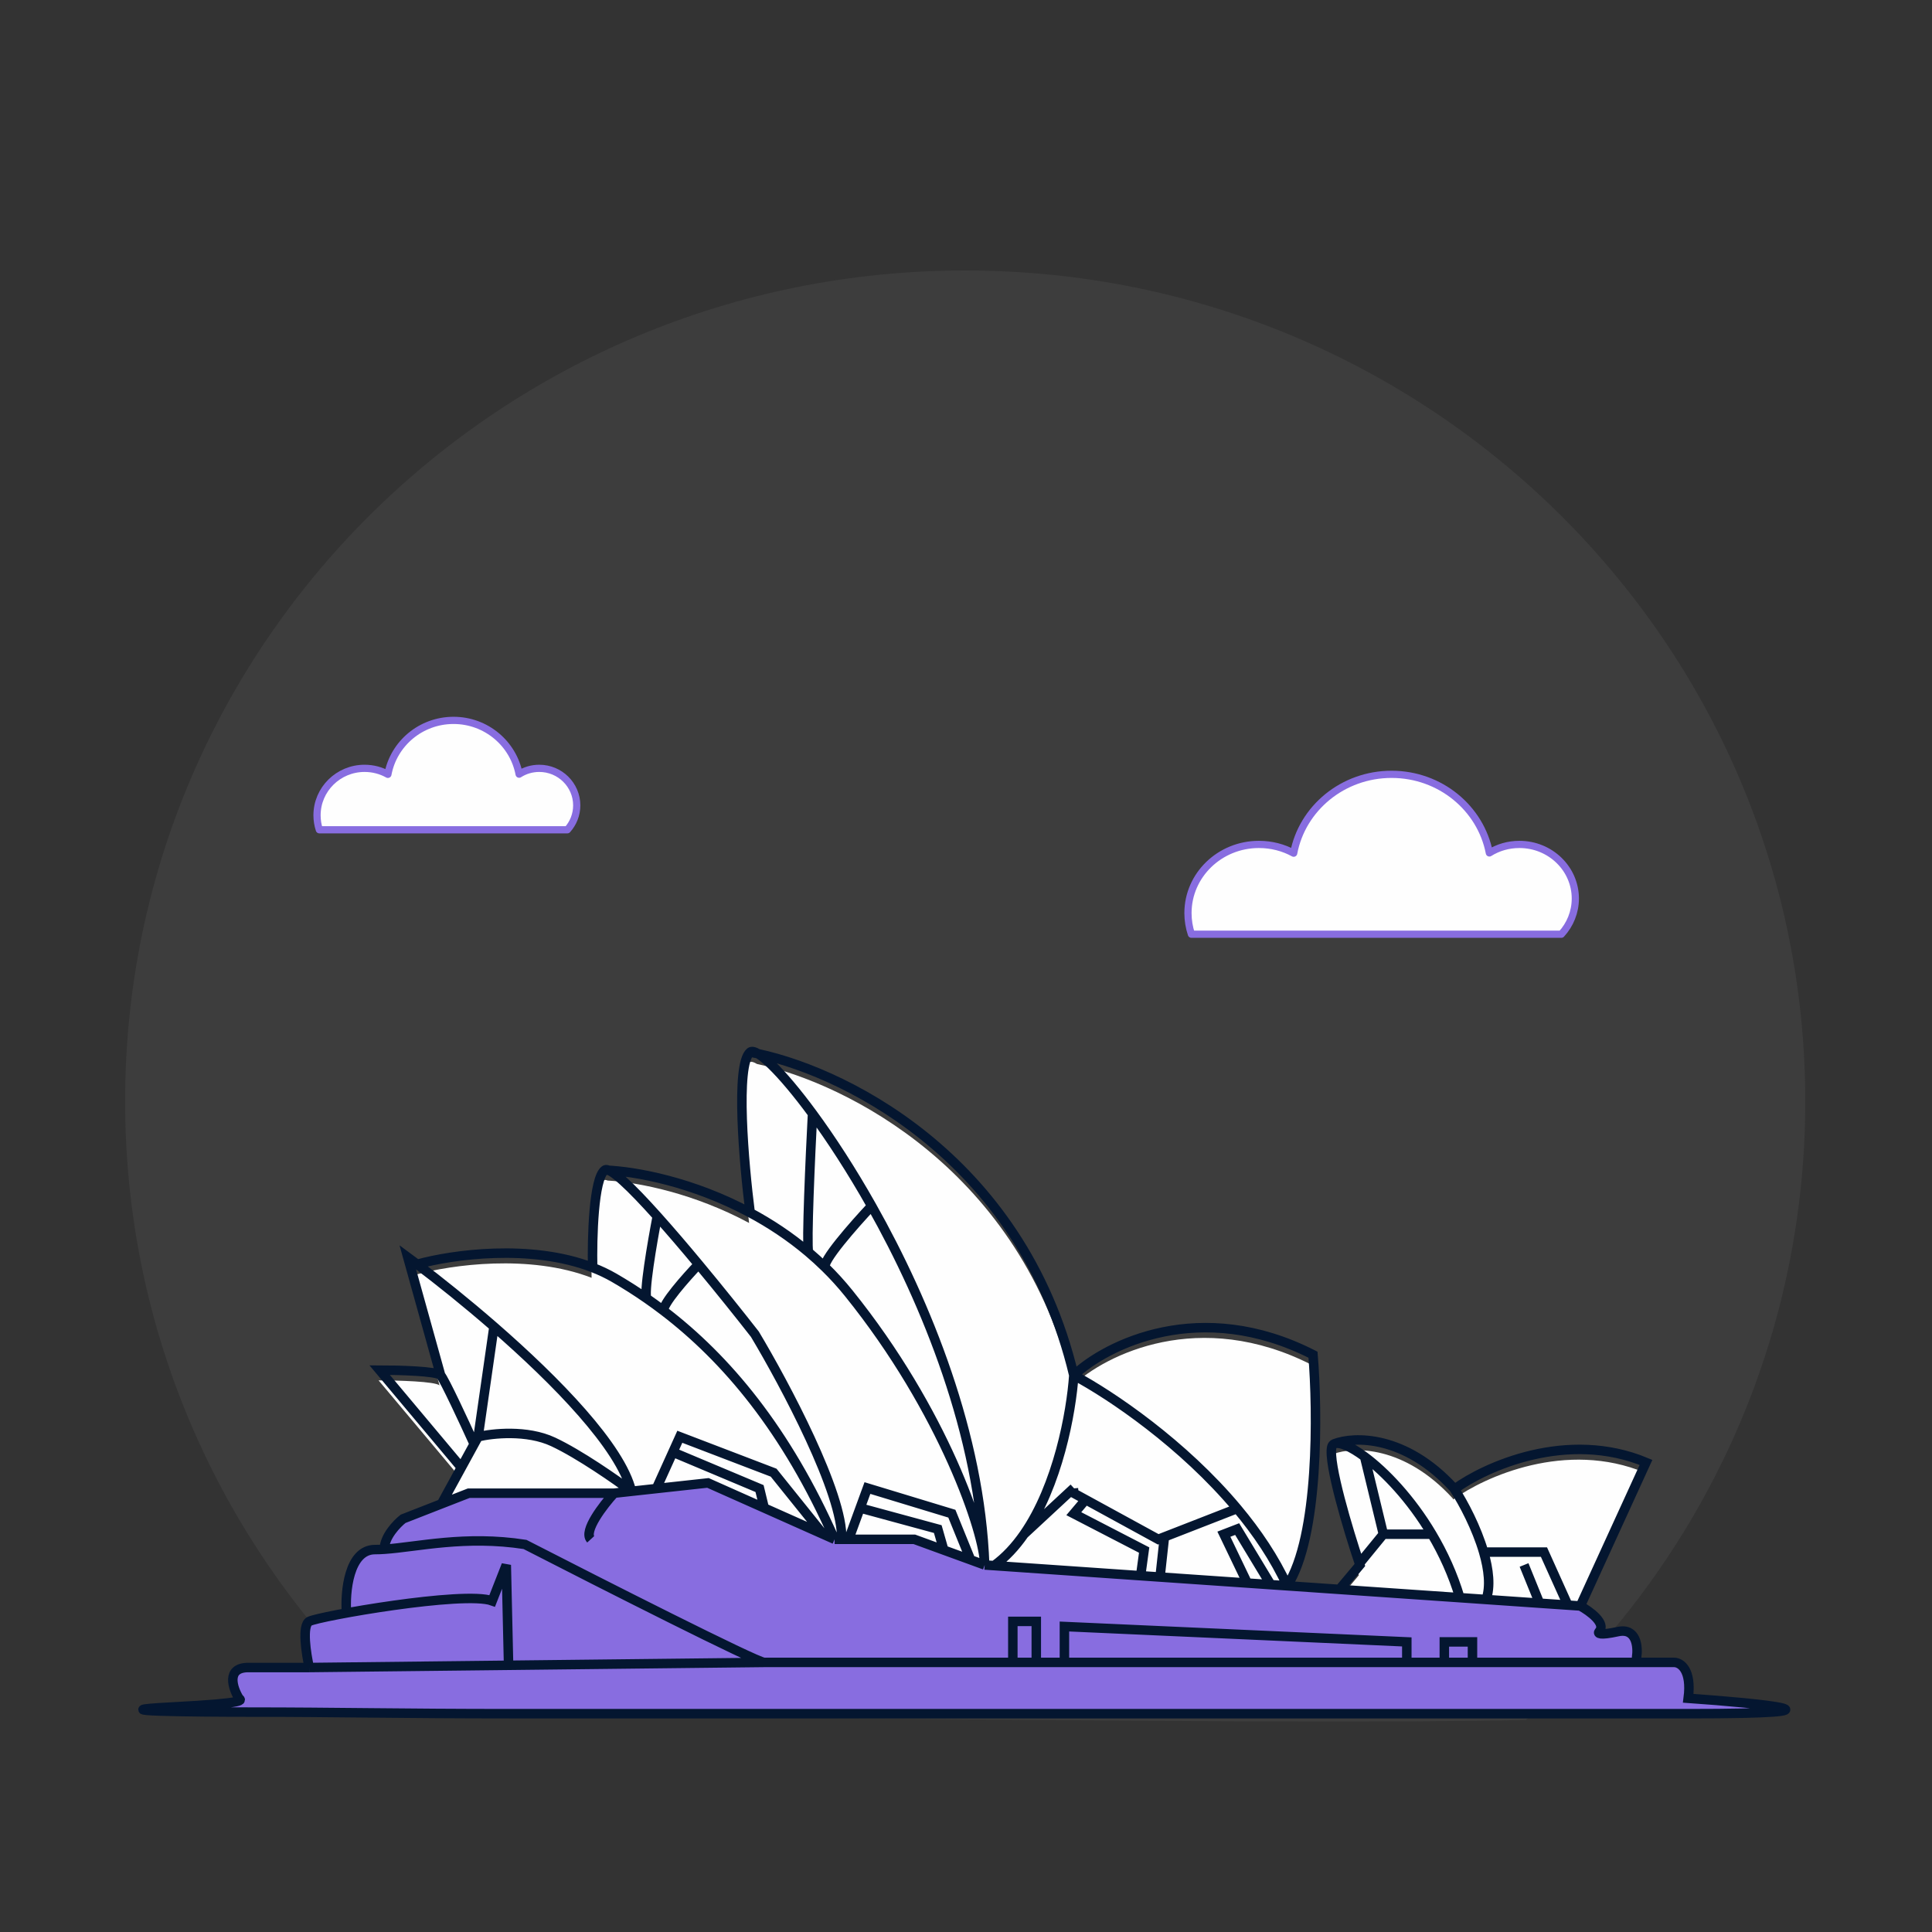 <svg width="100" height="100" viewBox="0 0 100 100" fill="none" xmlns="http://www.w3.org/2000/svg">
<rect x="0" y="0" width="100" height="100" fill="#333333" stroke="none"/>
<path opacity="0.08" fill-rule="evenodd" clip-rule="evenodd" d="M78.98 89.025C87.856 81.152 93.44 69.722 93.44 57.003C93.44 33.253 73.973 14 49.958 14C25.943 14 6.476 33.253 6.476 57.003C6.476 69.581 11.936 80.897 20.641 88.761C34.511 88.746 66.211 89.311 78.98 89.025Z" fill="#B2B2B2"/>
<path d="M27.911 39.769C27.527 39.769 27.168 39.879 26.869 40.071C26.569 38.488 25.164 37.287 23.475 37.287C21.782 37.287 20.372 38.491 20.078 40.08C19.722 39.882 19.311 39.769 18.871 39.769C17.511 39.769 16.409 40.858 16.409 42.201C16.409 42.461 16.451 42.713 16.529 42.949H29.367C29.669 42.612 29.852 42.168 29.852 41.683C29.849 40.627 28.983 39.769 27.911 39.769Z" fill="#FEFEFE" stroke="#886DE0" stroke-width="0.373" stroke-linecap="round" stroke-linejoin="round"/>
<path d="M78.644 43.707C78.072 43.707 77.536 43.867 77.089 44.148C76.642 41.834 74.547 40.079 72.027 40.079C69.503 40.079 67.399 41.839 66.961 44.161C66.43 43.871 65.818 43.707 65.161 43.707C63.133 43.707 61.489 45.298 61.489 47.261C61.489 47.641 61.551 48.009 61.667 48.355H80.815C81.266 47.862 81.539 47.213 81.539 46.504C81.535 44.961 80.243 43.707 78.644 43.707Z" fill="#FEFEFE" stroke="#886DE0" stroke-width="0.373" stroke-linecap="round" stroke-linejoin="round"/>
<path d="M31.734 77.818H24.208L22.796 78.369L23.823 76.49L19.596 71.448C20.567 71.448 22.558 71.501 22.752 71.713L21.052 65.608C21.207 65.722 21.369 65.843 21.538 65.971C23.343 65.468 27.418 64.897 30.62 66.139C30.587 64.635 30.666 61.52 31.248 61.096C31.293 61.063 31.362 61.068 31.453 61.105C33.089 61.199 35.934 61.777 38.774 63.301C38.45 60.796 37.997 55.628 38.774 54.991C38.852 54.928 38.99 54.957 39.181 55.071C43.784 56.056 52.886 60.585 55.525 71.713C57.224 70.12 62.08 67.678 67.906 70.651C68.149 73.582 68.222 80.078 66.571 82.612L69.272 82.799L70.334 81.534L70.308 81.457C69.735 79.747 68.686 76.266 68.877 75.429C68.896 75.345 68.943 75.289 69.015 75.26C69.02 75.258 69.025 75.255 69.031 75.254C70.049 74.873 72.678 74.807 75.189 77.553C75.201 77.571 75.214 77.59 75.226 77.609C76.833 76.44 81.064 74.526 85.143 76.225L81.743 83.657L81.097 83.613L79.633 83.512L76.865 83.322L75.508 83.228L69.272 82.799L66.571 82.612L65.721 82.554L64.507 82.47L59.989 82.159L58.984 82.09L51.398 81.567L50.913 81.534L50.184 81.268L48.796 80.763L47.271 80.207H43.872H43.508H43.144L42.548 79.941L39.502 78.585L36.589 77.287L33.919 77.579L32.63 77.72L31.734 77.818Z" fill="#FEFEFE"/>
<path d="M24.264 77.254H31.79L32.685 77.156L33.975 77.015L36.645 76.723L39.558 78.02L42.604 79.377L43.2 79.642H43.564H43.928H47.327L48.852 80.198L50.24 80.704L50.968 80.97L51.454 81.003L59.04 81.526L60.045 81.595L64.563 81.906L65.777 81.99L66.626 82.048L69.328 82.234L75.564 82.664L76.921 82.757L79.689 82.948L81.153 83.049L81.799 83.093C82.285 83.359 83.159 83.996 82.771 84.42C82.69 84.509 82.771 84.632 83.742 84.42C84.713 84.208 84.793 85.216 84.713 85.748V86.013H86.655C86.978 86.013 87.577 86.385 87.383 87.871C91.186 88.136 96.511 88.667 87.383 88.667H26.411H12.799C9.724 88.667 4.593 88.614 8.672 88.402C12.75 88.189 12.449 87.959 12.368 87.871C12.045 87.34 11.689 86.278 12.854 86.278H16.01C15.848 85.57 15.621 84.102 16.01 83.889C16.153 83.811 16.907 83.641 17.936 83.453C17.855 82.391 18.049 80.173 19.409 80.173C19.562 80.173 19.724 80.167 19.894 80.156C19.894 79.504 20.541 78.834 20.865 78.581L22.852 77.805L24.264 77.254Z" fill="#886DE0"/>
<path d="M31.789 77.287H24.263L22.851 77.838M31.789 77.287C31.222 77.906 30.186 79.251 30.575 79.675M31.789 77.287L32.684 77.189M22.851 77.838L20.864 78.614C20.541 78.867 19.893 79.537 19.893 80.188M22.851 77.838L23.878 75.959M32.684 77.189C31.9 76.602 29.992 75.269 28.633 74.632C27.273 73.995 25.477 74.19 24.748 74.367M32.684 77.189C32.131 74.892 28.786 71.471 25.567 68.668M32.684 77.189L33.974 77.048M43.199 79.675L42.603 79.41M43.199 79.675H43.563M43.199 79.675C40.699 73.999 37.589 70.32 34.353 67.849M42.603 79.41L40.043 76.225L35.187 74.367L34.827 75.163M42.603 79.41L39.557 78.053M43.563 79.675H43.927M43.563 79.675C43.66 77.34 40.609 71.624 39.072 69.058C38.293 68.06 37.239 66.742 36.158 65.442M34.353 67.849C34.066 67.629 33.777 67.419 33.488 67.218M34.353 67.849C34.269 67.518 35.521 66.107 36.158 65.442M50.967 81.003L50.239 80.737M50.967 81.003C50.967 79.41 48.85 73.039 43.927 66.935C43.544 66.46 43.141 66.018 42.722 65.608M50.967 81.003L51.453 81.036M50.967 81.003C50.725 74.264 47.957 67.459 45.117 62.422M50.239 80.737L49.268 78.348L44.898 77.021L44.52 78.053M50.239 80.737L48.85 80.231M42.722 65.608C42.437 65.328 42.145 65.063 41.848 64.811M42.722 65.608C42.474 65.357 44.216 63.38 45.117 62.422M51.453 81.036C52.044 80.61 52.558 80.051 53.004 79.41M51.453 81.036L59.039 81.559M45.117 62.422C44.065 60.556 43.003 58.932 42.057 57.645M81.798 83.126C82.284 83.391 83.158 84.029 82.769 84.453C82.689 84.542 82.769 84.665 83.74 84.453C84.711 84.241 84.792 85.249 84.711 85.78V86.046M81.798 83.126L85.197 75.694C81.119 73.995 76.887 75.909 75.281 77.078M81.798 83.126L81.152 83.081M84.711 86.046H86.653C86.978 86.046 87.576 86.417 87.382 87.903C91.185 88.169 96.51 88.7 87.382 88.7C80.03 88.7 49.296 88.7 26.41 88.7C20.882 88.7 17.213 88.618 13.04 88.618C9.965 88.618 4.835 88.565 8.913 88.353C12.992 88.141 12.448 87.992 12.367 87.903C12.044 87.373 11.688 86.311 12.853 86.311C14.018 86.311 15.442 86.311 16.009 86.311M84.711 86.046H76.215M75.281 77.078C75.268 77.059 75.256 77.04 75.244 77.021C72.719 74.261 70.075 74.343 69.069 74.729M75.281 77.078C75.756 77.806 76.427 79.081 76.793 80.335M81.152 83.081L79.915 80.335H76.793M81.152 83.081L79.688 82.981M16.009 86.311C15.847 85.603 15.62 84.135 16.009 83.922C16.494 83.657 24.02 82.33 25.477 82.86L26.205 81.003L26.324 86.195M16.009 86.311L26.324 86.195M76.215 86.046V84.984H74.758V86.046M76.215 86.046H74.758M26.324 86.195L39.557 86.046M17.935 83.486C17.854 82.424 18.048 80.206 19.408 80.206C19.561 80.206 19.723 80.2 19.893 80.188M19.893 80.188C21.597 80.073 24.085 79.458 27.176 79.941C31.141 81.976 39.169 86.046 39.557 86.046M39.557 86.046H52.424M52.424 86.046V83.922H53.638V86.046M52.424 86.046H53.638M53.638 86.046H55.094M55.094 86.046V84.188L72.816 84.984V86.046M55.094 86.046H72.816M72.816 86.046H74.758M23.878 75.959L19.65 70.916C20.621 70.916 22.612 70.969 22.806 71.182M23.878 75.959L24.543 74.743M24.748 74.367L24.543 74.743M24.748 74.367L25.567 68.668M24.543 74.743C24.045 73.644 23 71.394 22.806 71.182M25.567 68.668C24.13 67.418 22.719 66.29 21.593 65.439M33.974 77.048L36.644 76.756L39.557 78.053M33.974 77.048L34.827 75.163M22.806 71.182L21.107 65.077C21.262 65.191 21.424 65.312 21.593 65.439M21.593 65.439C23.398 64.937 27.473 64.366 30.675 65.608M30.675 65.608C31.061 65.757 31.434 65.933 31.789 66.138C32.356 66.467 32.923 66.825 33.488 67.218M30.675 65.608C30.642 64.103 30.721 60.989 31.303 60.565M39.557 78.053L39.314 77.048L34.827 75.163M43.927 79.675H47.326L48.85 80.231M43.927 79.675L44.52 78.053M48.85 80.231L48.539 79.145L44.52 78.053M33.488 67.218C33.294 67.02 33.762 64.292 34.021 62.953M31.303 60.565C32.898 60.62 35.866 61.18 38.829 62.77M31.303 60.565C31.563 60.375 32.668 61.444 34.021 62.953M38.829 62.77C38.505 60.265 38.052 55.097 38.829 54.46M38.829 62.77C39.855 63.32 40.88 63.993 41.848 64.811M34.021 62.953C34.696 63.707 35.434 64.57 36.158 65.442M38.829 54.46C43.279 55.256 52.861 59.715 55.58 71.182M38.829 54.46C39.137 54.207 40.426 55.427 42.057 57.645M41.848 64.811C41.738 64.387 41.941 59.857 42.057 57.645M55.58 71.182C57.279 69.589 62.134 67.147 67.961 70.12C68.203 73.051 68.276 79.546 66.626 82.081M55.58 71.182C55.451 73.104 54.756 76.891 53.004 79.41M55.58 71.182C57.532 72.225 61.236 74.737 64.035 78.083M66.626 82.081C65.972 80.657 65.065 79.314 64.035 78.083M66.626 82.081L65.776 82.023M66.626 82.081L69.327 82.267M53.004 79.41L55.559 77.04M64.035 78.083L60.271 79.55M59.039 81.559L59.221 80.231L55.58 78.348L56.193 77.622M59.039 81.559L60.044 81.628M65.776 82.023L64.035 79.145L63.348 79.41L64.562 81.939M65.776 82.023L64.562 81.939M69.327 82.267L70.388 81.003C70.38 80.977 70.371 80.952 70.363 80.926M69.327 82.267L75.563 82.696M55.58 77.021L55.559 77.04M55.559 77.04L55.58 77.287L56.193 77.622M60.271 79.55L59.949 79.675L56.193 77.622M60.271 79.55L60.044 81.628M60.044 81.628L64.562 81.939M70.363 80.926C69.79 79.215 68.74 75.734 68.932 74.898C68.951 74.814 68.998 74.758 69.069 74.729M70.363 80.926L71.602 79.41M75.563 82.696C75.206 81.491 74.695 80.388 74.115 79.41M75.563 82.696L79.688 82.981M74.115 79.41H71.602M74.115 79.41C73.022 77.567 71.678 76.174 70.631 75.397M79.688 82.981L78.885 81.003M69.069 74.729C69.328 74.621 69.909 74.862 70.631 75.397M71.602 79.41L70.631 75.397M76.92 82.79C77.16 82.124 77.055 81.235 76.793 80.335" stroke="#041630" stroke-width="0.491"/>
</svg>
